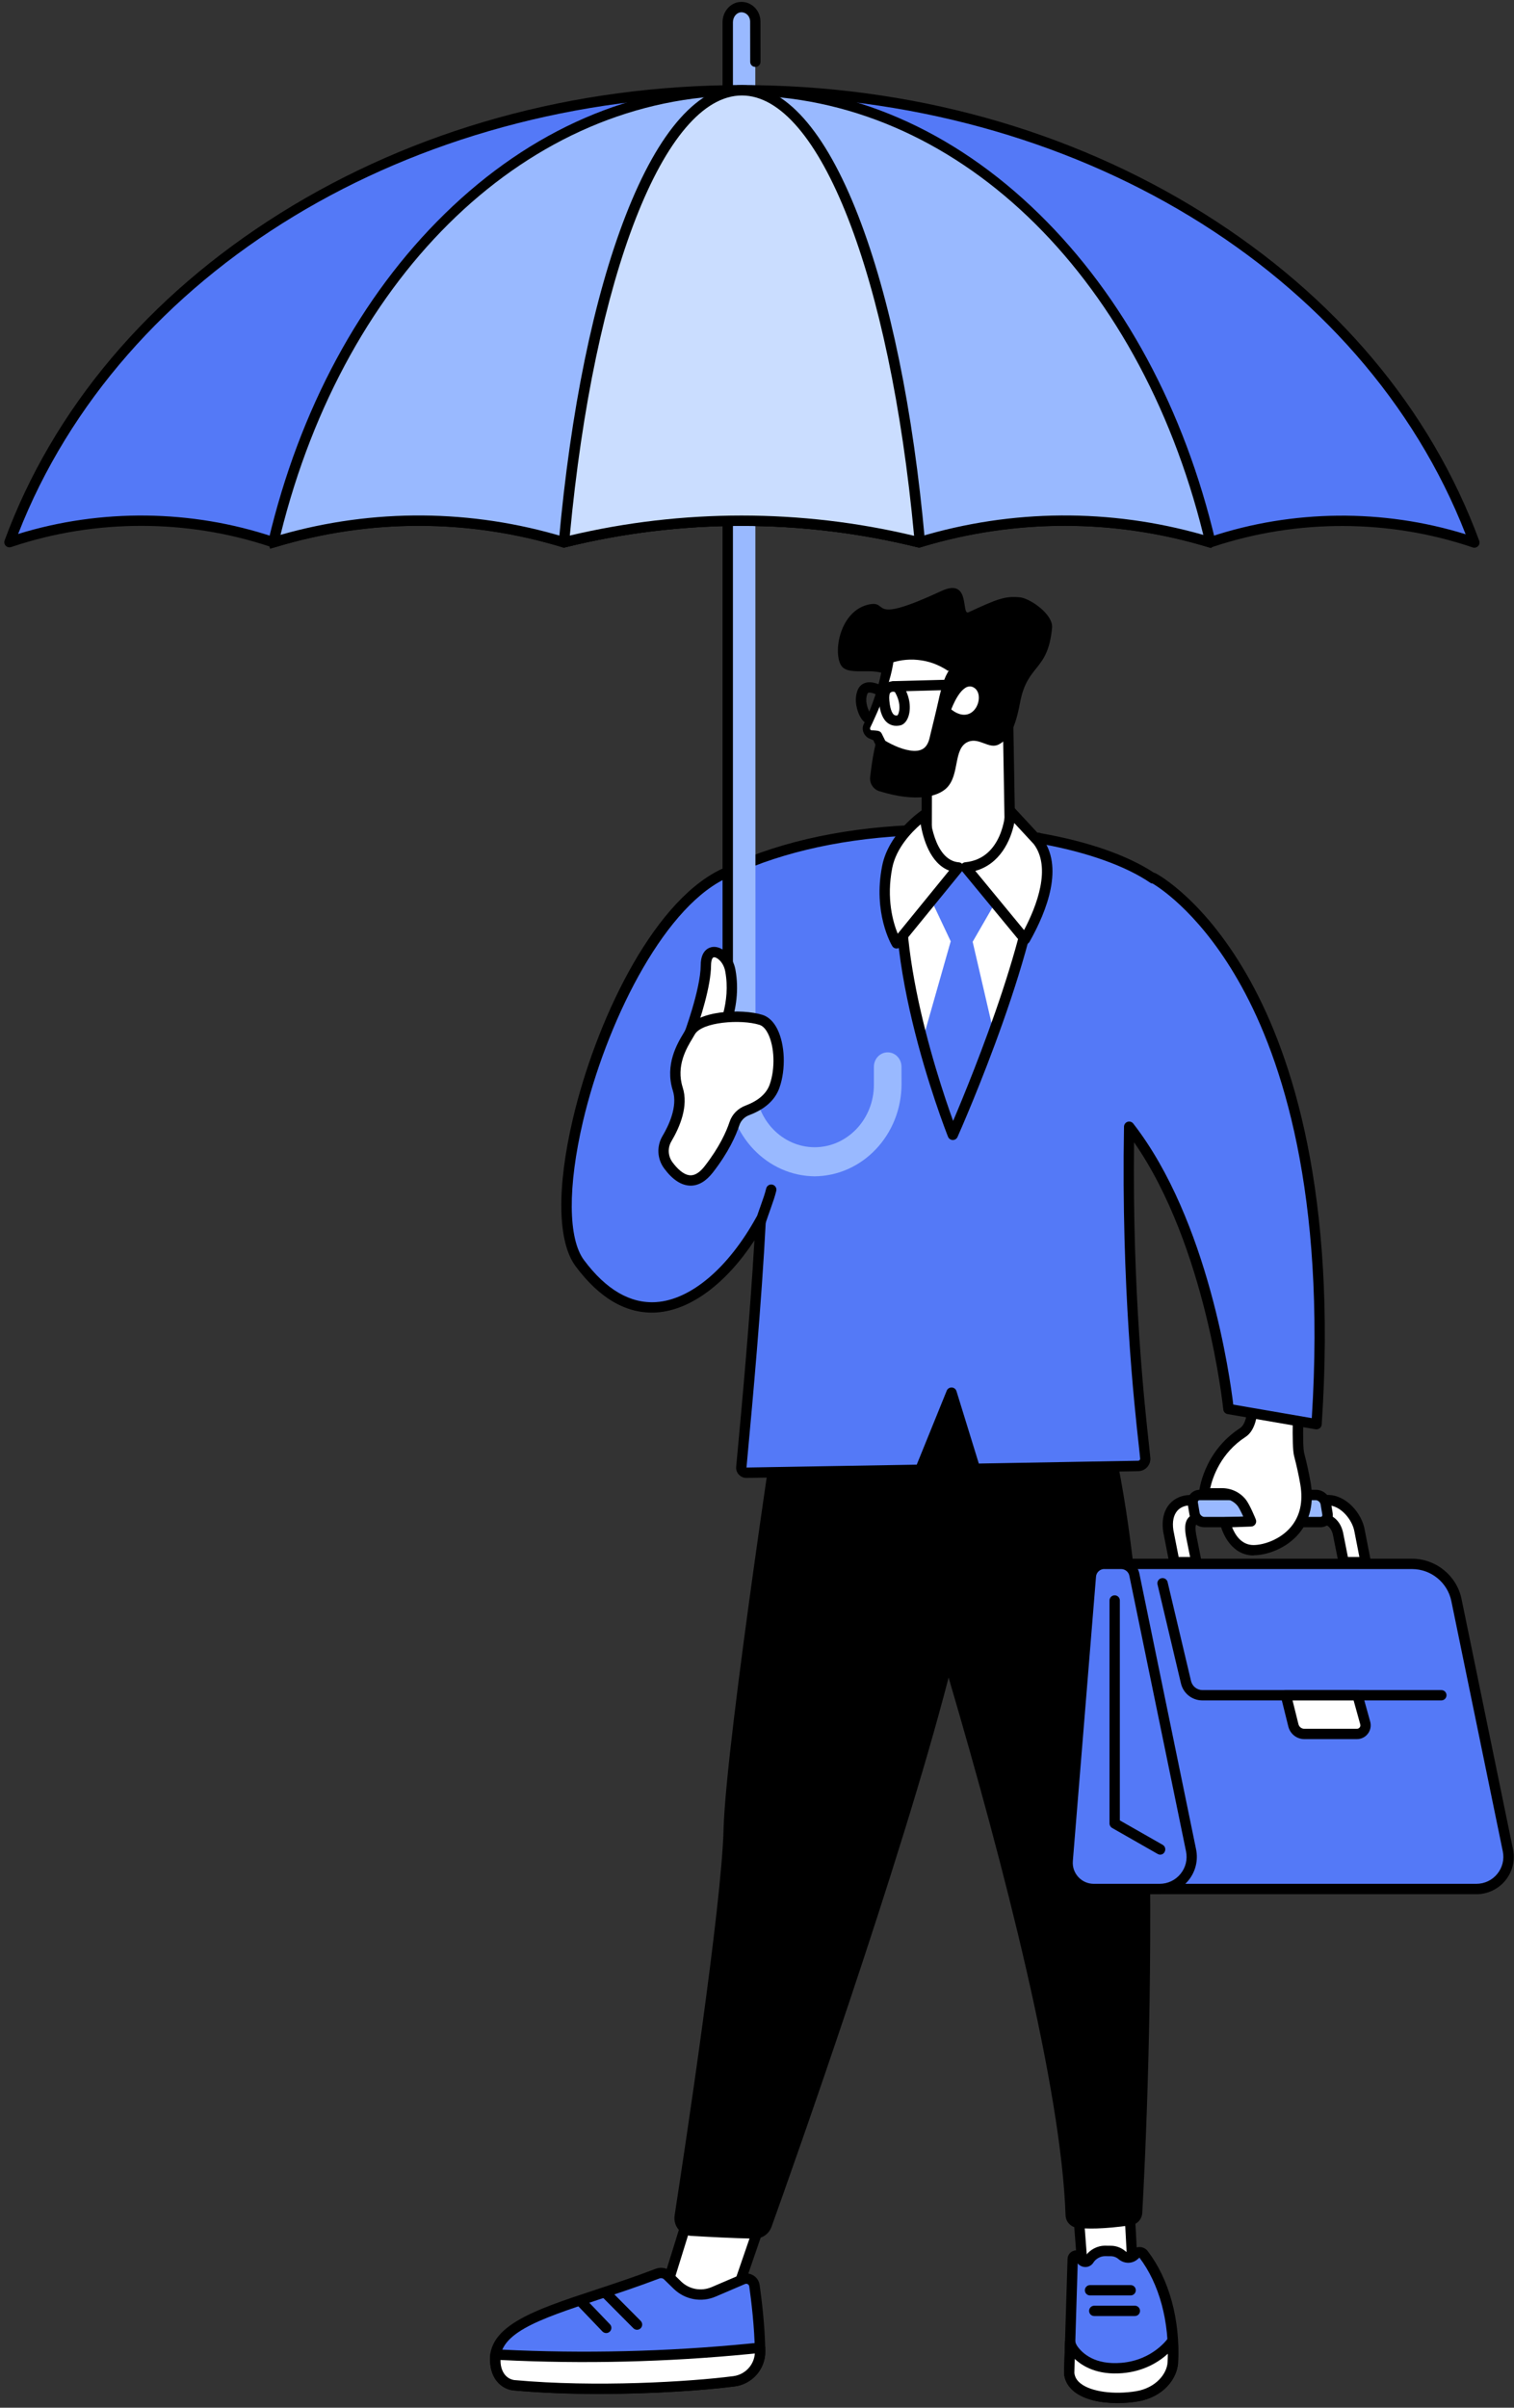 <?xml version="1.0" encoding="UTF-8"?>
<svg width="151px" height="240px" viewBox="0 0 151 240" version="1.1" xmlns="http://www.w3.org/2000/svg" xmlns:xlink="http://www.w3.org/1999/xlink">
    <rect x="0" y="0" width="151" height="240" fill="#333333" stroke="none"/>
    <!-- Generator: Sketch 53.2 (72643) - https://sketchapp.com -->
    <title>piktogramy-07@2x</title>
    <desc>Created with Sketch.</desc>
    <g id="Page-1" stroke="none" stroke-width="1" fill="none" fill-rule="evenodd">
        <g id="New---Dlaczego-my" transform="translate(-913, -2994)" fill-rule="nonzero">
            <g id="piktogramy-07" transform="translate(913, 2994)">
                <g id="Group">
                    <g transform="translate(48.578, 58.537)">
                        <g transform="translate(0, 73.171)">
                            <g transform="translate(0, 80.78)">
                                <g transform="translate(16.973, 0)">
                                    <polygon id="Path" fill="#FFFFFF" points="12.554 2.511 7.55 17.04 0.562 16.677 5.554 0.62"></polygon>
                                    <path d="M7.55,17.555 C7.538,17.555 7.532,17.555 7.521,17.555 L0.533,17.192 C0.375,17.186 0.228,17.104 0.135,16.97 C0.041,16.841 0.018,16.671 0.064,16.519 L5.057,0.457 C5.139,0.193 5.42,0.041 5.683,0.111 L12.683,2.002 C12.823,2.037 12.934,2.131 13.005,2.26 C13.069,2.388 13.081,2.535 13.034,2.669 L8.03,17.198 C7.966,17.415 7.767,17.555 7.55,17.555 Z M1.252,16.197 L7.187,16.501 L11.881,2.862 L5.894,1.247 L1.252,16.197 Z" id="Shape" fill="#000000"></path>
                                </g>
                                <g transform="translate(0, 13.463)">
                                    <g>
                                        <path d="M26.665,1.891 C26.87,3.337 27.198,6.023 27.227,8.435 C27.244,9.945 26.115,11.221 24.622,11.415 C20.403,11.959 10.839,12.556 2.692,11.813 C2.136,11.76 1.147,11.35 0.872,9.951 C-0.053,5.245 8.088,4.092 17.008,0.679 C17.359,0.544 17.751,0.626 18.021,0.884 L18.98,1.82 C19.94,2.757 21.368,3.026 22.603,2.494 L25.53,1.241 C26.027,1.036 26.589,1.352 26.665,1.891 Z" id="Path" fill="#5479F7"></path>
                                        <path d="M11.179,12.679 C8.346,12.679 5.42,12.58 2.645,12.328 C1.785,12.252 0.673,11.608 0.369,10.051 C-0.427,6 4.536,4.367 10.816,2.295 C12.747,1.657 14.749,0.995 16.827,0.199 C17.365,-0.006 17.974,0.117 18.383,0.521 L19.343,1.458 C20.157,2.254 21.357,2.476 22.404,2.025 L25.331,0.773 C25.717,0.609 26.144,0.632 26.513,0.837 C26.882,1.042 27.127,1.405 27.186,1.82 C27.385,3.237 27.724,5.977 27.748,8.429 C27.765,10.197 26.454,11.701 24.693,11.93 C21.79,12.304 16.669,12.679 11.179,12.679 Z M17.347,1.136 C17.295,1.136 17.242,1.147 17.189,1.165 C15.088,1.967 13.081,2.634 11.132,3.272 C5.109,5.262 0.755,6.697 1.375,9.852 C1.627,11.134 2.552,11.28 2.733,11.298 C10.798,12.035 20.204,11.467 24.552,10.905 C25.793,10.747 26.718,9.688 26.706,8.441 C26.677,6.047 26.349,3.354 26.15,1.961 C26.132,1.826 26.045,1.762 25.992,1.733 C25.945,1.703 25.846,1.668 25.723,1.721 L22.796,2.974 C21.368,3.588 19.724,3.278 18.612,2.195 L17.652,1.259 C17.576,1.177 17.464,1.136 17.347,1.136 Z" id="Shape" fill="#000000"></path>
                                    </g>
                                    <g transform="translate(0, 7.024)">
                                        <path d="M27.215,1.048 C27.215,1.048 27.221,1.294 27.221,1.411 C27.239,2.921 26.109,4.197 24.617,4.39 C20.397,4.935 10.833,5.532 2.686,4.788 C2.13,4.736 1.141,4.326 0.866,2.927 C0.784,2.5 0.831,1.721 0.831,1.721 L1.411,1.75 C9.645,2.16 17.898,1.961 26.103,1.153 L27.215,1.048 Z" id="Path" fill="#FFFFFF"></path>
                                        <path d="M11.179,5.655 C8.346,5.655 5.42,5.555 2.645,5.303 C1.785,5.227 0.673,4.583 0.369,3.026 C0.275,2.546 0.322,1.774 0.328,1.686 C0.345,1.405 0.591,1.188 0.866,1.206 L1.446,1.235 C9.628,1.639 17.909,1.44 26.062,0.644 L27.174,0.533 C27.315,0.521 27.461,0.568 27.566,0.661 C27.672,0.755 27.736,0.896 27.742,1.036 L27.748,1.405 C27.765,3.173 26.454,4.677 24.693,4.905 C21.79,5.28 16.669,5.655 11.179,5.655 Z M1.34,2.265 C1.34,2.47 1.352,2.681 1.381,2.827 C1.633,4.109 2.558,4.256 2.739,4.273 C10.804,5.011 20.209,4.443 24.558,3.881 C25.734,3.729 26.624,2.775 26.706,1.621 L26.162,1.674 C17.962,2.476 9.628,2.681 1.393,2.271 L1.34,2.265 Z" id="Shape" fill="#000000"></path>
                                    </g>
                                    <path d="M14.96,6.281 C14.825,6.281 14.696,6.228 14.591,6.129 L11.46,2.98 C11.261,2.775 11.261,2.453 11.46,2.248 C11.664,2.049 11.986,2.049 12.191,2.248 L15.322,5.397 C15.521,5.602 15.521,5.924 15.322,6.129 C15.223,6.228 15.088,6.281 14.96,6.281 Z" id="Path" fill="#000000"></path>
                                    <path d="M11.881,6.609 C11.746,6.609 11.612,6.556 11.506,6.451 L9.007,3.84 C8.808,3.635 8.82,3.307 9.025,3.108 C9.23,2.909 9.557,2.921 9.756,3.126 L12.256,5.737 C12.455,5.941 12.443,6.269 12.238,6.468 C12.139,6.562 12.01,6.609 11.881,6.609 Z" id="Path" fill="#000000"></path>
                                </g>
                            </g>
                            <g transform="translate(57.357, 84.293)">
                                <g transform="translate(0.585, 0)">
                                    <polygon id="Path" fill="#FFFFFF" points="0.737 0.714 1.686 13.165 6.614 13.165 5.964 1.042"></polygon>
                                    <path d="M6.614,13.68 L1.686,13.68 C1.416,13.68 1.194,13.469 1.171,13.2 L0.222,0.749 C0.211,0.603 0.263,0.457 0.369,0.345 C0.474,0.24 0.615,0.181 0.767,0.193 L5.987,0.521 C6.251,0.539 6.456,0.749 6.473,1.007 L7.123,13.13 C7.129,13.27 7.082,13.411 6.982,13.51 C6.889,13.621 6.754,13.68 6.614,13.68 Z M2.166,12.65 L6.069,12.65 L5.472,1.528 L1.299,1.264 L2.166,12.65 Z" id="Shape" fill="#000000"></path>
                                </g>
                                <g transform="translate(0, 7.61)">
                                    <g>
                                        <path d="M7.456,15.255 C9.698,14.886 10.962,13.264 11.032,11.865 C11.237,7.715 10.149,3.776 8.106,1.1 C7.884,0.808 7.439,0.831 7.24,1.141 L7.187,1.188 C6.836,1.51 6.309,1.487 5.946,1.177 C5.648,0.919 5.262,0.767 4.852,0.761 L4.278,0.755 C3.64,0.743 3.008,1.106 2.669,1.645 C2.511,1.897 2.154,1.908 1.961,1.686 L1.639,1.323 C1.416,1.112 1.053,1.259 1.042,1.569 L0.691,12.919 C0.872,15.143 4.524,15.74 7.456,15.255 Z" id="Path" fill="#5479F7"></path>
                                        <path d="M5.502,15.928 C3.939,15.928 2.283,15.635 1.212,14.792 C0.597,14.306 0.24,13.674 0.187,12.96 L0.187,12.931 L0.187,12.901 L0.538,1.551 C0.55,1.206 0.761,0.901 1.083,0.773 C1.405,0.644 1.762,0.708 2.013,0.954 L2.043,0.983 L2.312,1.282 C2.757,0.632 3.523,0.228 4.308,0.24 L4.881,0.246 C5.402,0.252 5.905,0.445 6.303,0.784 C6.479,0.937 6.707,0.942 6.859,0.808 L6.871,0.796 C7.058,0.544 7.351,0.386 7.667,0.375 C8.012,0.363 8.334,0.509 8.539,0.784 C10.675,3.582 11.782,7.633 11.571,11.889 C11.489,13.499 10.09,15.342 7.562,15.758 C6.93,15.869 6.227,15.928 5.502,15.928 Z M1.217,12.907 C1.258,13.329 1.463,13.68 1.849,13.979 C2.891,14.798 5.162,15.108 7.374,14.745 C9.341,14.418 10.459,13.007 10.517,11.842 C10.716,7.826 9.686,4.021 7.696,1.417 L7.661,1.475 L7.538,1.575 C7,2.066 6.192,2.066 5.619,1.575 C5.408,1.393 5.133,1.288 4.852,1.288 L4.278,1.282 C3.828,1.282 3.359,1.534 3.114,1.926 C2.956,2.178 2.692,2.341 2.394,2.365 C2.089,2.388 1.785,2.271 1.58,2.037 L1.551,2.008 L1.217,12.907 Z" id="Shape" fill="#000000"></path>
                                    </g>
                                    <g transform="translate(0, 8.78)">
                                        <path d="M0.796,1.106 C0.86,1.352 0.966,1.592 1.112,1.803 C1.615,2.511 2.997,3.899 5.941,3.659 C9.429,3.372 11.027,0.931 11.027,0.931 C11.067,1.639 11.073,2.365 11.038,3.091 C10.968,4.484 9.704,6.105 7.462,6.48 C4.524,6.966 0.872,6.369 0.702,4.144 L0.796,1.106 Z" id="Path" fill="#FFFFFF"></path>
                                        <path d="M5.502,7.147 C3.939,7.147 2.283,6.855 1.212,6.012 C0.597,5.526 0.24,4.894 0.187,4.18 C0.187,4.162 0.187,4.144 0.187,4.127 L0.281,1.089 C0.287,0.831 0.486,0.62 0.737,0.591 C0.995,0.562 1.229,0.726 1.293,0.978 C1.346,1.177 1.422,1.352 1.528,1.499 C2.031,2.201 3.266,3.354 5.894,3.138 C9.095,2.874 10.576,0.661 10.588,0.644 C10.71,0.457 10.939,0.369 11.149,0.427 C11.366,0.486 11.518,0.673 11.53,0.896 C11.571,1.627 11.577,2.377 11.542,3.114 C11.46,4.724 10.061,6.568 7.532,6.983 C6.93,7.089 6.227,7.147 5.502,7.147 Z M1.217,4.127 C1.258,4.548 1.463,4.9 1.849,5.198 C2.891,6.018 5.162,6.328 7.374,5.965 C9.341,5.637 10.459,4.226 10.517,3.061 C10.529,2.786 10.541,2.505 10.541,2.23 C9.675,3.015 8.182,3.992 5.981,4.168 C3.529,4.367 2.054,3.495 1.258,2.745 L1.217,4.127 Z" id="Shape" fill="#000000"></path>
                                    </g>
                                    <path d="M7.252,7.253 L3.201,7.253 C2.915,7.253 2.686,7.024 2.686,6.738 C2.686,6.451 2.921,6.222 3.201,6.222 L7.252,6.222 C7.538,6.222 7.767,6.457 7.767,6.738 C7.767,7.024 7.532,7.253 7.252,7.253 Z" id="Path" fill="#000000"></path>
                                    <path d="M6.83,5.198 L2.78,5.198 C2.493,5.198 2.265,4.97 2.265,4.683 C2.265,4.396 2.499,4.168 2.78,4.168 L6.83,4.168 C7.117,4.168 7.345,4.396 7.345,4.683 C7.345,4.97 7.111,5.198 6.83,5.198 Z" id="Path" fill="#000000"></path>
                                </g>
                            </g>
                            <path d="M20.35,91.165 C19.308,91.1 18.547,90.158 18.705,89.128 C19.776,82.185 23.387,58.308 23.586,50.663 C23.815,41.678 29.609,4.039 29.609,4.039 L35.924,3.594 C35.508,2.365 35.274,1.698 35.274,1.698 L58.27,0.357 C68.939,17.854 65.843,80.02 65.346,88.888 C65.31,89.508 64.836,90.018 64.222,90.105 C61.436,90.503 59.78,90.474 58.843,90.357 C58.205,90.281 57.719,89.754 57.696,89.11 C57.263,76.42 51.568,54.316 46.032,35.514 C41.244,54.035 30.621,83.982 28.368,90.269 C28.111,90.983 27.426,91.452 26.671,91.44 C24.535,91.399 22.035,91.264 20.35,91.165 Z" id="Path" fill="#000000"></path>
                        </g>
                        <g transform="translate(57.357, 89.561)">
                            <g transform="translate(5.267, 7.024)">
                                <path d="M2.218,33.173 L36.047,33.173 C38.078,33.173 39.599,31.311 39.19,29.321 L34.057,4.367 C33.624,2.271 31.78,0.761 29.638,0.761 L0.62,0.761 L2.218,33.173 Z" id="Path" fill="#5479F7"></path>
                                <path d="M36.047,33.694 L2.218,33.694 C1.943,33.694 1.715,33.477 1.703,33.202 L0.105,0.79 C0.099,0.65 0.152,0.509 0.246,0.41 C0.345,0.31 0.48,0.252 0.62,0.252 L29.638,0.252 C32.014,0.252 34.086,1.943 34.566,4.267 L39.699,29.221 C39.927,30.322 39.646,31.452 38.938,32.324 C38.224,33.19 37.171,33.694 36.047,33.694 Z M2.71,32.658 L36.047,32.658 C36.86,32.658 37.621,32.295 38.13,31.668 C38.645,31.036 38.844,30.222 38.681,29.426 L33.548,4.472 C33.167,2.622 31.523,1.282 29.632,1.282 L1.159,1.282 L2.71,32.658 Z" id="Shape" fill="#000000"></path>
                            </g>
                            <g transform="translate(0, 7.024)">
                                <path d="M3.155,33.173 L9.721,33.173 C11.752,33.173 13.274,31.311 12.864,29.321 L7.211,1.838 C7.082,1.212 6.532,0.767 5.894,0.767 L4.208,0.767 C3.506,0.767 2.926,1.305 2.868,2.002 L0.556,30.357 C0.427,31.873 1.627,33.173 3.155,33.173 Z" id="Path" fill="#5479F7"></path>
                                <path d="M9.716,33.694 L3.149,33.694 C2.277,33.694 1.44,33.325 0.849,32.687 C0.258,32.049 -0.041,31.182 0.029,30.31 L2.341,1.955 C2.417,0.995 3.237,0.246 4.196,0.246 L5.882,0.246 C6.76,0.246 7.527,0.872 7.702,1.733 L13.356,29.216 C13.584,30.316 13.303,31.446 12.595,32.318 C11.893,33.19 10.839,33.694 9.716,33.694 Z M4.202,1.276 C3.775,1.276 3.412,1.61 3.377,2.037 L1.065,30.392 C1.018,30.983 1.212,31.545 1.615,31.984 C2.019,32.418 2.563,32.658 3.155,32.658 L9.721,32.658 C10.535,32.658 11.296,32.295 11.805,31.668 C12.32,31.036 12.519,30.222 12.355,29.426 L6.701,1.943 C6.625,1.563 6.28,1.282 5.888,1.282 L4.202,1.282 L4.202,1.276 Z" id="Shape" fill="#000000"></path>
                            </g>
                            <path d="M37.814,21.401 L13.994,21.401 C12.964,21.401 12.08,20.704 11.846,19.698 L9.511,9.84 C9.446,9.565 9.616,9.284 9.897,9.22 C10.172,9.155 10.453,9.325 10.517,9.606 L12.853,19.463 C12.981,19.996 13.45,20.371 14,20.371 L37.82,20.371 C38.107,20.371 38.335,20.599 38.335,20.886 C38.329,21.173 38.101,21.401 37.814,21.401 Z" id="Path" fill="#000000"></path>
                            <g transform="translate(21.655, 19.902)">
                                <path d="M0.661,0.983 L1.405,3.975 C1.522,4.484 1.978,4.841 2.499,4.841 L7.743,4.841 C8.317,4.841 8.726,4.297 8.574,3.746 L7.808,0.983 L0.661,0.983 Z" id="Path" fill="#FFFFFF"></path>
                                <path d="M7.743,5.356 L2.499,5.356 C1.738,5.356 1.083,4.835 0.901,4.098 L0.158,1.106 C0.117,0.954 0.152,0.79 0.252,0.661 C0.351,0.539 0.497,0.462 0.656,0.462 L7.802,0.462 C8.036,0.462 8.235,0.615 8.299,0.843 L9.066,3.606 C9.183,4.027 9.101,4.466 8.838,4.812 C8.58,5.157 8.176,5.356 7.743,5.356 Z M1.323,1.499 L1.908,3.852 C1.972,4.133 2.218,4.326 2.499,4.326 L7.743,4.326 C7.895,4.326 7.983,4.238 8.018,4.191 C8.059,4.139 8.118,4.033 8.077,3.887 L7.415,1.504 L1.323,1.504 L1.323,1.499 Z" id="Shape" fill="#000000"></path>
                            </g>
                            <g transform="translate(9.95, 0)">
                                <g transform="translate(0, 0.585)">
                                    <path d="M1.235,7.036 L0.626,3.91 C0.345,1.949 1.381,0.855 2.874,0.855 L16.557,0.855 C18.05,0.855 19.46,2.418 19.712,3.91 L20.321,7.036 L18.126,7.036 L17.593,4.379 C17.4,3.22 16.686,2.628 15.527,2.628 L4.003,2.628 C2.844,2.628 2.704,3.214 2.903,4.379 L3.436,7.036 L1.235,7.036 Z" id="Path" fill="#FFFFFF"></path>
                                    <path d="M20.321,7.551 L18.126,7.551 C17.88,7.551 17.669,7.376 17.623,7.136 L17.09,4.478 C16.938,3.565 16.44,3.143 15.533,3.143 L4.009,3.143 C3.711,3.143 3.5,3.19 3.43,3.272 C3.359,3.354 3.301,3.594 3.418,4.285 L3.945,6.931 C3.974,7.083 3.933,7.241 3.839,7.358 C3.74,7.475 3.594,7.545 3.441,7.545 L1.247,7.545 C1.001,7.545 0.784,7.37 0.737,7.13 L0.129,4.004 C-0.082,2.552 0.357,1.703 0.761,1.235 C1.264,0.656 2.019,0.334 2.88,0.334 L16.563,0.334 C18.378,0.334 19.952,2.172 20.227,3.817 L20.836,6.931 C20.865,7.083 20.824,7.241 20.73,7.358 C20.619,7.481 20.473,7.551 20.321,7.551 Z M18.547,6.515 L19.694,6.515 L19.203,4.004 C18.998,2.78 17.798,1.37 16.557,1.37 L2.874,1.37 C2.306,1.37 1.844,1.557 1.533,1.914 C1.159,2.347 1.018,3.009 1.141,3.834 L1.668,6.515 L2.809,6.515 L2.4,4.472 C2.283,3.776 2.23,3.085 2.64,2.605 C2.921,2.271 3.371,2.107 4.009,2.107 L15.533,2.107 C16.955,2.107 17.868,2.88 18.108,4.285 L18.547,6.515 Z" id="Shape" fill="#000000"></path>
                                </g>
                                <g transform="translate(2.341, 0)">
                                    <path d="M1.44,0.925 L13.011,0.925 C13.479,0.925 13.918,1.305 14,1.768 L14.169,2.78 C14.246,3.249 13.935,3.623 13.467,3.623 L1.896,3.623 C1.428,3.623 0.989,3.243 0.907,2.78 L0.737,1.768 C0.661,1.3 0.977,0.925 1.44,0.925 Z" id="Path" fill="#99B9FF"></path>
                                    <path d="M13.467,4.139 L1.896,4.139 C1.176,4.139 0.521,3.577 0.404,2.862 L0.234,1.85 C0.17,1.475 0.269,1.1 0.497,0.831 C0.726,0.562 1.071,0.404 1.446,0.404 L13.016,0.404 C13.736,0.404 14.392,0.966 14.515,1.68 L14.684,2.693 C14.749,3.067 14.649,3.442 14.421,3.711 C14.181,3.98 13.842,4.139 13.467,4.139 Z M1.44,1.44 C1.393,1.44 1.323,1.452 1.282,1.499 C1.247,1.54 1.235,1.604 1.247,1.68 L1.416,2.693 C1.451,2.909 1.68,3.108 1.89,3.108 L13.461,3.108 C13.508,3.108 13.578,3.097 13.619,3.05 C13.654,3.009 13.666,2.944 13.654,2.868 L13.485,1.856 C13.45,1.639 13.221,1.44 13.005,1.44 L1.44,1.44 Z" id="Shape" fill="#000000"></path>
                                </g>
                            </g>
                            <path d="M9.78,36.773 C9.692,36.773 9.604,36.749 9.522,36.702 L4.987,34.115 C4.823,34.021 4.723,33.852 4.723,33.664 L4.723,11.438 C4.723,11.151 4.957,10.923 5.238,10.923 C5.525,10.923 5.753,11.151 5.753,11.438 L5.753,33.36 L10.026,35.795 C10.272,35.936 10.359,36.252 10.219,36.498 C10.131,36.679 9.961,36.773 9.78,36.773 Z" id="Path" fill="#000000"></path>
                        </g>
                        <g transform="translate(34.531, 0)">
                            <g transform="translate(8.779, 9.951)">
                                <path d="M8.843,14.675 L8.603,0.585 L0.55,6.123 L0.533,14.552 C0.568,16.109 1.873,16.999 1.873,16.999 C3.488,18.228 5.771,18.047 7.451,16.905 L7.837,16.642 C8.492,16.209 8.873,15.465 8.843,14.675 Z" id="Path" fill="#FFFFFF"></path>
                                <path d="M4.483,18.375 C3.424,18.375 2.4,18.059 1.563,17.42 C1.522,17.391 0.064,16.379 0.023,14.576 L0.041,6.135 C0.041,5.965 0.123,5.807 0.263,5.707 L8.317,0.17 C8.475,0.064 8.68,0.047 8.843,0.135 C9.013,0.222 9.119,0.392 9.124,0.585 L9.364,14.669 C9.394,15.641 8.931,16.542 8.135,17.081 L7.749,17.344 C6.725,18.029 5.583,18.375 4.483,18.375 Z M1.065,6.404 L1.048,14.558 C1.077,15.822 2.148,16.572 2.16,16.578 C3.512,17.608 5.56,17.567 7.158,16.484 L7.544,16.22 C8.053,15.875 8.34,15.307 8.323,14.693 C8.323,14.693 8.323,14.687 8.323,14.687 L8.1,1.563 L1.065,6.404 Z" id="Shape" fill="#000000"></path>
                            </g>
                            <g>
                                <path d="M3.558,1.715 C5.648,1.27 3.318,3.84 10.781,0.375 C13.754,-1.007 12.718,2.851 13.491,2.494 C16.341,1.177 17.119,0.849 18.629,1.007 C19.63,1.112 21.948,2.699 21.819,4.045 C21.409,8.435 19.361,7.604 18.629,11.491 C18.114,14.219 17.505,15.12 16.522,15.659 C15.527,16.203 14.544,14.909 13.409,15.424 C11.945,16.086 12.636,18.679 11.313,20.002 C10.476,20.839 8.346,21.489 4.594,20.33 C3.986,20.142 3.599,19.545 3.676,18.907 C3.775,18.094 3.904,17.069 4.114,16.098 C5.098,11.467 6.514,10.238 5.782,9.196 C4.659,7.592 1.516,9.091 0.755,7.75 C-0.029,6.351 0.696,2.324 3.558,1.715 Z" id="Path" fill="#000000"></path>
                                <g transform="translate(2.926, 5.854)">
                                    <path d="M9.107,2.271 L8.668,3.489 C8.463,4.062 8.299,4.648 8.17,5.245 C7.936,6.363 7.456,8.265 7.205,9.337 C6.379,12.784 1.849,9.828 1.849,9.828 L1.44,8.974 L0.872,8.839 C0.761,8.81 0.656,8.763 0.574,8.687 C0.369,8.494 0.322,8.195 0.439,7.955 C1.065,6.644 2.353,3.729 2.599,1.241 C2.599,1.247 5.9,-0.17 9.107,2.271 Z" id="Path" fill="#FFFFFF"></path>
                                    <path d="M9.604,2.125 C9.528,2.459 9.44,2.81 9.341,3.155 C9.288,3.325 9.23,3.5 9.171,3.664 L9.042,4.057 C8.873,4.589 8.756,5.099 8.644,5.678 C8.393,6.814 8.118,7.926 7.848,9.038 L7.749,9.454 C7.708,9.612 7.667,9.776 7.603,9.934 C7.48,10.256 7.298,10.578 7.029,10.847 C6.766,11.116 6.42,11.321 6.069,11.426 C5.718,11.532 5.361,11.561 5.033,11.543 C4.366,11.502 3.763,11.321 3.196,11.099 C2.622,10.864 2.101,10.601 1.569,10.267 C1.487,10.215 1.422,10.139 1.381,10.057 C1.247,9.77 1.106,9.489 0.977,9.202 L1.323,9.477 C1.147,9.43 0.972,9.36 0.802,9.284 C0.708,9.249 0.55,9.179 0.433,9.085 C0.31,8.985 0.217,8.868 0.146,8.74 C0.006,8.488 -0.035,8.178 0.064,7.902 C0.076,7.867 0.088,7.838 0.105,7.803 L0.135,7.739 L0.193,7.616 L0.304,7.37 C0.603,6.708 0.872,6.035 1.112,5.35 C1.352,4.665 1.557,3.975 1.721,3.278 C1.89,2.581 2.025,1.885 2.084,1.194 C2.101,1.001 2.224,0.843 2.388,0.773 L2.394,0.773 C2.722,0.638 3.002,0.562 3.307,0.492 C3.605,0.421 3.91,0.375 4.22,0.345 C4.834,0.287 5.455,0.293 6.063,0.392 C6.672,0.486 7.275,0.667 7.843,0.913 C8.124,1.042 8.399,1.182 8.662,1.346 C8.797,1.422 8.92,1.51 9.048,1.598 L9.095,1.627 L9.171,1.686 C9.224,1.727 9.277,1.774 9.329,1.82 C9.435,1.914 9.528,2.025 9.604,2.125 Z M8.609,2.418 C8.568,2.435 8.545,2.459 8.527,2.47 C8.522,2.476 8.516,2.482 8.51,2.482 C8.504,2.482 8.51,2.482 8.504,2.476 L8.463,2.447 C8.352,2.377 8.241,2.3 8.124,2.236 C7.895,2.101 7.655,1.99 7.415,1.879 C6.93,1.668 6.42,1.522 5.9,1.44 C5.379,1.358 4.846,1.335 4.319,1.381 C4.056,1.405 3.793,1.44 3.535,1.499 C3.283,1.551 3.008,1.627 2.803,1.703 L3.114,1.282 C2.926,2.816 2.435,4.244 1.879,5.625 C1.592,6.31 1.293,6.989 0.983,7.662 L0.761,8.131 C0.732,8.201 0.737,8.289 0.784,8.353 C0.854,8.423 0.878,8.406 1.018,8.406 C1.206,8.418 1.387,8.429 1.569,8.47 C1.715,8.5 1.832,8.599 1.896,8.722 L1.908,8.745 C2.054,9.026 2.189,9.313 2.329,9.594 L2.142,9.383 C3.043,9.928 4.114,10.402 5.08,10.455 C5.566,10.478 5.976,10.355 6.239,10.074 C6.374,9.934 6.485,9.746 6.567,9.536 C6.608,9.43 6.643,9.313 6.672,9.196 L6.772,8.775 C7.041,7.657 7.322,6.544 7.568,5.438 C7.685,4.888 7.837,4.285 8.024,3.723 L8.17,3.301 C8.211,3.202 8.246,3.102 8.293,3.003 C8.387,2.816 8.492,2.622 8.609,2.418 Z" id="Shape" fill="#000000"></path>
                                </g>
                                <path d="M11.764,12.181 C11.764,12.181 12.812,9.255 14.035,10.01 C15.258,10.765 14.023,13.955 11.764,12.181 Z" id="Path" fill="#FFFFFF"></path>
                                <g transform="translate(1.756, 8.78)" fill="#000000">
                                    <path d="M4.518,5.034 C4.22,5.034 3.939,4.946 3.705,4.777 C3.196,4.414 2.897,3.705 2.803,2.617 C2.774,2.289 2.686,1.288 3.418,0.831 C3.418,0.831 3.418,0.831 3.418,0.831 C3.775,0.609 4.185,0.539 4.565,0.638 C4.887,0.72 5.156,0.913 5.303,1.171 C6.017,2.423 5.964,3.588 5.677,4.256 C5.507,4.654 5.244,4.911 4.94,4.987 C4.793,5.017 4.659,5.034 4.518,5.034 Z M3.962,1.709 C3.839,1.785 3.793,2.09 3.834,2.529 C3.927,3.565 4.196,3.863 4.308,3.94 C4.366,3.98 4.46,4.027 4.647,3.992 C4.805,3.811 5.092,2.898 4.401,1.686 C4.372,1.651 4.196,1.563 3.962,1.709 Z" id="Shape"></path>
                                    <path d="M4.261,1.61 C3.98,1.61 3.752,1.387 3.746,1.106 C3.74,0.82 3.962,0.585 4.249,0.58 L10.962,0.404 C11.237,0.398 11.483,0.62 11.489,0.907 C11.495,1.194 11.272,1.428 10.986,1.434 L4.272,1.61 C4.272,1.61 4.267,1.61 4.261,1.61 Z" id="Path"></path>
                                    <path d="M1.709,4.782 C1.662,4.782 1.609,4.777 1.563,4.759 C1.469,4.73 1.182,4.648 0.86,3.998 C0.708,3.682 0.24,2.57 0.673,1.475 C0.814,1.13 1.059,0.884 1.393,0.767 C2.113,0.515 2.961,0.966 3.125,1.06 C3.371,1.2 3.459,1.516 3.318,1.762 C3.178,2.008 2.862,2.096 2.616,1.955 C2.376,1.82 1.937,1.668 1.738,1.739 C1.715,1.75 1.674,1.762 1.639,1.856 C1.329,2.634 1.785,3.612 1.955,3.805 C2.166,3.916 2.277,4.168 2.206,4.402 C2.142,4.636 1.931,4.782 1.709,4.782 Z" id="Shape"></path>
                                </g>
                            </g>
                        </g>
                        <g transform="translate(7.023, 21.659)">
                            <g transform="translate(63.795, 55.61)">
                                <path d="M10.804,12.1 C10.652,11.198 10.412,10.103 10.172,9.214 C9.868,8.066 10.207,1.891 10.207,1.891 L5.238,0.603 C5.238,0.603 6.303,5.86 4.553,7.001 C1.03,9.296 0.691,13.071 0.691,13.071 L2.452,13.065 C3.219,13.06 3.951,13.393 4.436,13.99 C4.799,14.435 5.373,15.863 5.373,15.863 L2.798,15.951 C2.798,15.951 3.383,18.755 5.636,18.738 C7.532,18.708 11.641,17.04 10.804,12.1 Z" id="Path" fill="#FFFFFF"></path>
                                <path d="M5.619,19.241 C3.517,19.241 2.523,17.151 2.294,16.045 C2.265,15.899 2.3,15.74 2.394,15.623 C2.487,15.506 2.628,15.43 2.78,15.424 L4.6,15.36 C4.401,14.927 4.179,14.482 4.038,14.3 C3.658,13.832 3.09,13.569 2.47,13.569 C2.464,13.569 2.464,13.569 2.458,13.569 L0.696,13.575 C0.696,13.575 0.696,13.575 0.696,13.575 C0.55,13.575 0.416,13.516 0.316,13.405 C0.217,13.3 0.17,13.153 0.181,13.007 C0.199,12.843 0.585,8.956 4.278,6.55 C5.338,5.86 5.121,2.587 4.741,0.691 C4.706,0.515 4.764,0.334 4.893,0.211 C5.022,0.088 5.203,0.041 5.379,0.088 L10.348,1.376 C10.588,1.44 10.746,1.657 10.734,1.902 C10.605,4.256 10.471,8.283 10.681,9.061 C10.927,9.986 11.167,11.087 11.325,11.994 C11.664,13.99 11.261,15.735 10.166,17.046 C8.92,18.533 7.006,19.212 5.66,19.223 C5.63,19.241 5.624,19.241 5.619,19.241 Z M3.488,16.431 C3.769,17.14 4.395,18.211 5.63,18.205 C6.701,18.199 8.328,17.625 9.358,16.396 C10.266,15.307 10.582,13.891 10.295,12.181 C10.295,12.181 10.295,12.181 10.295,12.181 C10.149,11.315 9.909,10.226 9.675,9.342 C9.394,8.289 9.593,3.776 9.669,2.277 L5.882,1.294 C6.122,2.921 6.426,6.386 4.834,7.422 C2.347,9.038 1.545,11.456 1.305,12.539 L2.452,12.533 C3.395,12.527 4.261,12.937 4.84,13.651 C5.238,14.142 5.794,15.5 5.853,15.653 C5.917,15.811 5.9,15.986 5.806,16.127 C5.712,16.267 5.56,16.355 5.39,16.361 L3.488,16.431 Z" id="Shape" fill="#000000"></path>
                            </g>
                            <path d="M52.534,5.309 C52.534,5.309 45.598,1.387 31.575,3.653 C17.552,5.912 39.717,42.562 39.717,42.562 C39.717,42.562 57.965,13.452 52.534,5.309 Z" id="Path" fill="#FFFFFF"></path>
                            <polygon id="Path" fill="#5479F7" points="39.219 13.633 34.865 28.935 40.237 38.265 44.99 29.134 41.408 13.68 43.948 9.278 41.373 6.299 39.488 6.246 37.223 9.407"></polygon>
                            <g transform="translate(0, 1.756)">
                                <path d="M16.347,5.251 C21.831,2.488 28.591,1.106 35.245,0.814 C35.28,0.814 35.368,0.779 35.35,0.808 C31.371,10.8 39.418,31.165 39.418,31.165 C39.418,31.165 48.63,10.478 47.94,1.586 C47.934,1.528 48.062,1.61 48.121,1.616 C52.774,2.441 56.765,3.817 59.393,5.602 C59.405,5.573 59.417,5.555 59.417,5.555 C59.417,5.555 78.69,15.623 75.705,60.012 L66.926,58.496 C66.926,58.496 65.188,40.87 57.017,30.363 C56.689,48.749 58.474,61.522 58.627,63.401 C58.662,63.817 58.34,64.174 57.924,64.18 L41.648,64.466 L39.301,56.88 L36.181,64.566 L18.852,64.853 C18.547,64.859 18.307,64.601 18.337,64.297 C18.559,61.75 19.77,49.475 20.274,39.647 C16.288,46.847 8.791,52.759 2.23,43.967 C-2.394,37.78 5.753,10.595 16.347,5.251 Z" id="Path" fill="#5479F7"></path>
                                <path d="M18.84,65.368 C18.559,65.368 18.284,65.251 18.091,65.04 C17.892,64.829 17.792,64.542 17.822,64.25 C17.857,63.869 17.909,63.266 17.985,62.494 C18.354,58.501 19.185,49.586 19.642,41.69 C16.815,45.998 13.268,48.644 9.909,48.872 C6.959,49.071 4.237,47.526 1.814,44.277 C0.006,41.86 -0.094,36.492 1.539,29.555 C3.781,20.043 9.294,8.236 16.118,4.794 C21.298,2.183 27.888,0.632 35.187,0.304 C35.479,0.24 35.649,0.357 35.743,0.462 C35.871,0.609 35.906,0.825 35.836,1.001 C32.524,9.325 37.838,25.305 39.459,29.783 C41.373,25.294 48.01,9.085 47.43,1.627 C47.419,1.446 47.501,1.253 47.647,1.147 C47.899,0.966 48.162,1.077 48.25,1.112 C48.25,1.112 48.25,1.112 48.25,1.112 C52.967,1.949 56.847,3.307 59.493,5.046 C59.551,5.052 59.604,5.069 59.657,5.099 C59.862,5.204 64.667,7.78 69.132,15.887 C73.223,23.309 77.771,36.989 76.22,60.047 C76.208,60.193 76.138,60.328 76.021,60.416 C75.904,60.503 75.758,60.544 75.611,60.521 L66.832,59.005 C66.604,58.964 66.428,58.777 66.405,58.548 C66.387,58.379 64.719,42.275 57.503,31.908 C57.327,47.04 58.574,58.261 58.989,62.031 C59.06,62.663 59.107,63.108 59.13,63.36 C59.159,63.7 59.042,64.039 58.814,64.291 C58.586,64.542 58.264,64.689 57.924,64.695 L41.648,64.981 C41.42,64.987 41.215,64.835 41.145,64.619 L39.225,58.414 L36.65,64.759 C36.574,64.952 36.386,65.075 36.181,65.081 L18.852,65.368 C18.852,65.368 18.846,65.368 18.84,65.368 Z M20.268,39.126 C20.315,39.126 20.362,39.132 20.408,39.143 C20.637,39.208 20.795,39.424 20.783,39.664 C20.356,48.035 19.413,58.232 19.01,62.581 C18.939,63.354 18.881,63.951 18.852,64.332 L35.83,64.045 L38.821,56.675 C38.903,56.47 39.102,56.347 39.324,56.353 C39.541,56.365 39.728,56.505 39.793,56.716 L42.022,63.934 L57.913,63.653 C57.989,63.653 58.036,63.612 58.059,63.588 C58.082,63.565 58.117,63.512 58.112,63.436 C58.094,63.19 58.041,62.751 57.977,62.137 C57.544,58.226 56.221,46.32 56.502,30.351 C56.508,30.135 56.648,29.941 56.853,29.871 C57.064,29.801 57.292,29.871 57.427,30.047 C64.918,39.682 67.078,55.381 67.4,58.057 L75.231,59.409 C76.653,36.948 72.222,23.625 68.231,16.39 C64.392,9.419 60.265,6.661 59.364,6.123 C59.276,6.117 59.188,6.088 59.112,6.035 C56.695,4.39 52.938,3.038 48.496,2.213 C48.736,11.426 40.267,30.55 39.898,31.381 C39.816,31.569 39.623,31.692 39.418,31.686 C39.213,31.68 39.026,31.551 38.95,31.358 C38.628,30.539 31.242,11.637 34.613,1.364 C27.713,1.739 21.491,3.237 16.592,5.713 L16.358,5.251 L16.592,5.713 C10.353,8.862 4.811,20.207 2.552,29.789 C1.013,36.334 1.048,41.514 2.645,43.657 C4.846,46.607 7.269,48.012 9.844,47.842 C13.297,47.608 17.026,44.453 19.823,39.395 C19.905,39.225 20.081,39.126 20.268,39.126 Z" id="Shape" fill="#000000"></path>
                            </g>
                            <g transform="translate(39.798, 0)">
                                <path d="M6.824,13.434 C8.609,10.267 10.073,6.181 8.094,3.606 L5.384,0.679 C5.384,0.679 5.168,5.86 0.913,6.269 L6.824,13.434 Z" id="Path" fill="#FFFFFF"></path>
                                <path d="M6.824,13.949 C6.672,13.949 6.526,13.879 6.426,13.762 L0.515,6.597 C0.392,6.451 0.363,6.246 0.439,6.07 C0.509,5.895 0.679,5.772 0.866,5.754 C4.618,5.391 4.864,0.849 4.875,0.656 C4.887,0.445 5.016,0.263 5.215,0.193 C5.408,0.123 5.63,0.176 5.771,0.328 L8.481,3.255 C8.492,3.266 8.504,3.278 8.51,3.29 C10.722,6.17 9.06,10.531 7.281,13.686 C7.199,13.832 7.047,13.932 6.877,13.943 C6.854,13.949 6.842,13.949 6.824,13.949 Z M1.873,6.615 L6.736,12.515 C8.018,10.08 9.47,6.275 7.702,3.94 L5.759,1.844 C5.396,3.635 4.308,5.941 1.873,6.615 Z" id="Shape" fill="#000000"></path>
                            </g>
                            <g transform="translate(31.605, 0)">
                                <path d="M8.381,6.269 C5.349,6.035 5.01,0.995 5.01,0.995 C5.01,0.995 1.896,3.097 1.282,6.199 C0.375,10.759 2.218,13.826 2.218,13.826 L8.381,6.269 Z" id="Path" fill="#FFFFFF"></path>
                                <path d="M2.218,14.353 C2.206,14.353 2.195,14.353 2.183,14.353 C2.013,14.341 1.861,14.248 1.779,14.101 C1.697,13.967 -0.158,10.806 0.778,6.105 C1.428,2.833 4.594,0.661 4.729,0.574 C4.881,0.468 5.08,0.457 5.244,0.539 C5.408,0.62 5.519,0.784 5.531,0.966 C5.537,1.013 5.882,5.561 8.428,5.76 C8.621,5.778 8.785,5.895 8.861,6.07 C8.937,6.246 8.908,6.451 8.785,6.597 L2.616,14.16 C2.517,14.283 2.37,14.353 2.218,14.353 Z M4.618,1.967 C3.711,2.751 2.183,4.326 1.785,6.304 C1.171,9.395 1.873,11.766 2.329,12.878 L7.456,6.585 C5.548,5.854 4.858,3.354 4.618,1.967 Z" id="Shape" fill="#000000"></path>
                            </g>
                            <path d="M20.239,42.146 C20.186,42.146 20.127,42.14 20.075,42.117 C19.806,42.023 19.659,41.731 19.753,41.461 C19.969,40.818 20.145,40.326 20.291,39.916 C20.531,39.249 20.683,38.804 20.818,38.265 C20.888,37.99 21.163,37.82 21.444,37.891 C21.719,37.961 21.889,38.242 21.819,38.517 C21.673,39.108 21.509,39.571 21.263,40.267 C21.122,40.671 20.947,41.151 20.73,41.795 C20.654,42.006 20.455,42.146 20.239,42.146 Z" id="Path" fill="#000000"></path>
                        </g>
                    </g>
                    <g>
                        <path d="M72.579,2.213 C72.579,1.458 73.106,0.784 73.82,0.708 C74.64,0.626 75.33,1.3 75.33,2.148 L75.348,108.129 C75.348,111.571 77.999,114.357 81.265,114.357 L81.242,114.357 C84.507,114.357 87.159,111.565 87.159,108.123 L87.159,106.343 C87.159,105.541 87.773,104.898 88.534,104.898 C89.295,104.898 89.909,105.541 89.909,106.343 L89.915,108.047 C89.915,113.128 86.006,117.249 81.183,117.255 L81.329,117.255 C76.507,117.255 72.591,113.134 72.591,108.053 L72.591,2.213 L72.579,2.213 Z" id="Path" fill="#99B9FF"></path>
                        <path d="M72.579,100.7 C72.293,100.7 72.064,100.472 72.064,100.185 L72.064,2.213 C72.064,1.177 72.814,0.293 73.768,0.199 C74.294,0.146 74.798,0.316 75.196,0.673 C75.611,1.048 75.845,1.586 75.845,2.154 L75.851,6.158 C75.851,6.445 75.623,6.673 75.336,6.673 C75.038,6.667 74.821,6.445 74.821,6.158 L74.815,2.154 C74.815,1.879 74.704,1.616 74.505,1.44 C74.329,1.282 74.101,1.206 73.873,1.229 C73.44,1.27 73.1,1.709 73.1,2.219 L73.1,100.191 C73.095,100.466 72.866,100.7 72.579,100.7 Z" id="Path" fill="#000000"></path>
                        <g transform="translate(0, 8.195)">
                            <g>
                                <path d="M0.942,45.852 C10.617,19.633 39.67,0.808 73.99,0.808 C108.322,0.808 137.375,19.657 147.038,45.887 L146.979,45.863 C138.528,43.013 129.38,42.989 120.911,45.787 L120.683,45.863 C111.26,43.001 101.193,42.989 91.765,45.834 L91.659,45.863 L91.648,45.863 C80.024,42.983 67.868,42.983 56.245,45.863 C46.822,43.001 36.761,42.995 27.332,45.846 L27.268,45.863 L27.116,45.811 C18.676,42.995 9.552,42.983 1.112,45.787 L0.942,45.852 Z" id="Path" fill="#5479F7"></path>
                                <path d="M147.044,46.402 C146.979,46.402 146.915,46.39 146.85,46.367 L146.792,46.343 C138.528,43.557 129.386,43.534 121.075,46.279 L120.847,46.355 C120.747,46.39 120.636,46.39 120.537,46.361 C111.178,43.516 101.281,43.51 91.917,46.332 L91.812,46.361 C91.724,46.39 91.63,46.39 91.536,46.367 C80.024,43.516 67.868,43.516 56.373,46.367 C56.28,46.39 56.186,46.384 56.098,46.361 C46.74,43.516 36.843,43.51 27.484,46.343 L27.42,46.361 C27.32,46.39 27.209,46.39 27.11,46.355 L26.958,46.302 C18.682,43.54 9.563,43.528 1.282,46.279 L1.106,46.338 C0.919,46.402 0.708,46.349 0.574,46.209 C0.433,46.068 0.392,45.858 0.462,45.67 C5.297,32.558 14.807,21.284 27.953,13.06 C41.308,4.706 57.228,0.287 73.996,0.287 C90.764,0.287 106.689,4.706 120.045,13.071 C133.19,21.301 142.695,32.587 147.529,45.705 C147.6,45.899 147.553,46.115 147.406,46.256 C147.301,46.355 147.172,46.402 147.044,46.402 Z M73.961,43.194 C79.913,43.194 85.865,43.908 91.653,45.331 C101.152,42.474 111.184,42.474 120.683,45.325 L120.753,45.301 C128.947,42.591 137.937,42.509 146.177,45.061 C135.964,18.855 107.116,1.323 73.996,1.323 C40.881,1.323 12.027,18.843 1.808,45.032 C10.073,42.486 19.08,42.585 27.285,45.325 C36.767,42.48 46.787,42.48 56.268,45.331 C62.056,43.908 68.009,43.194 73.961,43.194 Z" id="Shape" fill="#000000"></path>
                            </g>
                            <g transform="translate(26.337, 0)">
                                <path d="M94.352,45.863 C84.929,43.001 74.862,42.989 65.433,45.834 L65.328,45.863 L65.316,45.863 C53.693,42.983 41.537,42.983 29.913,45.863 C20.49,43.001 10.43,42.995 1.001,45.846 L0.948,45.863 L0.936,45.822 C7.123,19.616 25.699,0.808 47.653,0.808 C69.612,0.808 88.195,19.627 94.375,45.846 L94.352,45.863 Z" id="Path" fill="#99B9FF"></path>
                                <path d="M0.603,46.507 L0.404,45.834 L0.433,45.7 C3.523,32.611 9.604,21.342 18.021,13.118 C26.606,4.724 36.855,0.293 47.653,0.293 C58.457,0.293 68.705,4.73 77.291,13.124 C85.707,21.354 91.788,32.628 94.878,45.723 L94.954,46.057 L94.439,46.431 L94.194,46.355 C84.835,43.51 74.938,43.504 65.574,46.326 L65.334,46.396 L65.199,46.361 C53.687,43.51 41.531,43.51 30.036,46.361 L29.896,46.396 L29.761,46.355 C20.403,43.51 10.506,43.504 1.147,46.338 L0.603,46.507 Z M47.624,43.194 C53.576,43.194 59.528,43.908 65.316,45.331 C74.593,42.539 84.379,42.474 93.679,45.126 C87.194,18.884 68.787,1.323 47.659,1.323 C26.536,1.323 8.124,18.884 1.639,45.12 C10.915,42.474 20.678,42.544 29.931,45.331 C35.719,43.908 41.671,43.194 47.624,43.194 Z" id="Shape" fill="#000000"></path>
                            </g>
                            <g transform="translate(55.601, 0)">
                                <path d="M0.65,45.817 C3.002,19.616 10.055,0.808 18.395,0.808 C26.735,0.808 33.794,19.627 36.141,45.84 L36.17,45.834 L36.064,45.863 L36.053,45.863 C24.429,42.983 12.273,42.983 0.65,45.863 L0.65,45.817 Z" id="Path" fill="#CADDFF"></path>
                                <path d="M0.65,46.379 C0.416,46.379 0.205,46.22 0.146,45.986 C0.135,45.934 0.129,45.881 0.135,45.834 C0.135,45.811 0.135,45.793 0.135,45.77 C1.305,32.728 3.605,21.5 6.795,13.3 C10.102,4.788 14.111,0.293 18.395,0.293 C22.679,0.293 26.688,4.794 29.995,13.305 C33.173,21.483 35.473,32.675 36.644,45.67 C36.65,45.682 36.65,45.688 36.656,45.7 C36.726,45.969 36.585,46.244 36.322,46.326 L36.217,46.355 C36.129,46.384 36.035,46.384 35.942,46.361 C24.429,43.51 12.273,43.51 0.778,46.361 C0.732,46.379 0.691,46.379 0.65,46.379 Z M18.36,43.194 C24.148,43.194 29.931,43.867 35.567,45.214 C33.156,19.34 26.127,1.323 18.395,1.323 C10.669,1.323 3.64,19.329 1.229,45.19 C6.842,43.861 12.601,43.194 18.36,43.194 Z" id="Shape" fill="#000000"></path>
                            </g>
                        </g>
                    </g>
                    <g transform="translate(65.55, 94.244)">
                        <g transform="translate(2.341, 0)">
                            <path d="M0.761,9.132 C0.761,9.132 2.505,4.531 2.511,1.955 C2.523,-0.24 4.6,0.626 4.946,2.488 C5.689,6.498 3.512,9.863 3.512,9.863 L0.761,9.132 Z" id="Path" fill="#FFFFFF"></path>
                            <path d="M3.746,10.466 L0.076,9.483 L0.275,8.95 C0.293,8.903 1.984,4.402 1.996,1.955 C2.002,0.38 2.932,0.17 3.213,0.146 C4.185,0.059 5.209,1.089 5.455,2.4 C6.227,6.562 4.044,10.01 3.951,10.15 L3.746,10.466 Z M1.434,8.775 L3.266,9.266 C3.752,8.359 5.01,5.649 4.442,2.587 C4.272,1.662 3.611,1.147 3.307,1.177 C3.143,1.194 3.032,1.504 3.026,1.961 C3.02,4.092 1.902,7.469 1.434,8.775 Z" id="Shape" fill="#000000"></path>
                        </g>
                        <g transform="translate(0, 6.439)">
                            <path d="M3.283,2.201 C2.862,2.985 1.188,5.157 2.048,7.867 C2.599,9.594 1.697,11.59 0.972,12.808 C0.474,13.639 0.527,14.693 1.106,15.471 C2.019,16.706 3.529,17.93 5.127,15.875 C6.66,13.908 7.369,12.293 7.696,11.303 C7.901,10.689 8.381,10.209 8.99,9.98 C9.809,9.67 11.196,9.003 11.7,7.557 C12.56,5.093 11.992,1.475 10.342,0.96 C8.375,0.357 4.144,0.603 3.283,2.201 Z" id="Path" fill="#FFFFFF"></path>
                            <path d="M3.336,17.502 C3.33,17.502 3.318,17.502 3.313,17.502 C2.411,17.491 1.528,16.917 0.691,15.787 C-0.012,14.839 -0.076,13.569 0.527,12.55 C1.13,11.543 2.06,9.612 1.557,8.031 C0.732,5.438 2.013,3.319 2.628,2.3 C2.71,2.166 2.774,2.055 2.827,1.961 C3.874,0.012 8.434,-0.164 10.5,0.48 C11.091,0.667 11.6,1.147 11.969,1.879 C12.747,3.424 12.841,5.889 12.191,7.739 C11.764,8.962 10.746,9.881 9.177,10.472 C8.703,10.648 8.346,11.017 8.194,11.473 C7.848,12.515 7.111,14.183 5.543,16.197 C4.864,17.063 4.126,17.502 3.336,17.502 Z M3.734,2.447 C3.676,2.552 3.599,2.681 3.512,2.827 C2.932,3.781 1.855,5.567 2.54,7.715 C3.137,9.582 2.253,11.66 1.416,13.077 C1.024,13.733 1.065,14.558 1.522,15.173 C1.955,15.758 2.622,16.46 3.324,16.472 C3.33,16.472 3.33,16.472 3.336,16.472 C3.793,16.472 4.255,16.168 4.723,15.571 C6.204,13.668 6.889,12.123 7.211,11.157 C7.456,10.402 8.042,9.805 8.814,9.518 C10.084,9.038 10.898,8.33 11.22,7.411 C11.776,5.824 11.7,3.653 11.05,2.353 C10.886,2.02 10.599,1.598 10.201,1.475 C8.375,0.896 4.425,1.171 3.734,2.447 Z" id="Shape" fill="#000000"></path>
                        </g>
                    </g>
                </g>
            </g>
        </g>
    </g>
</svg>